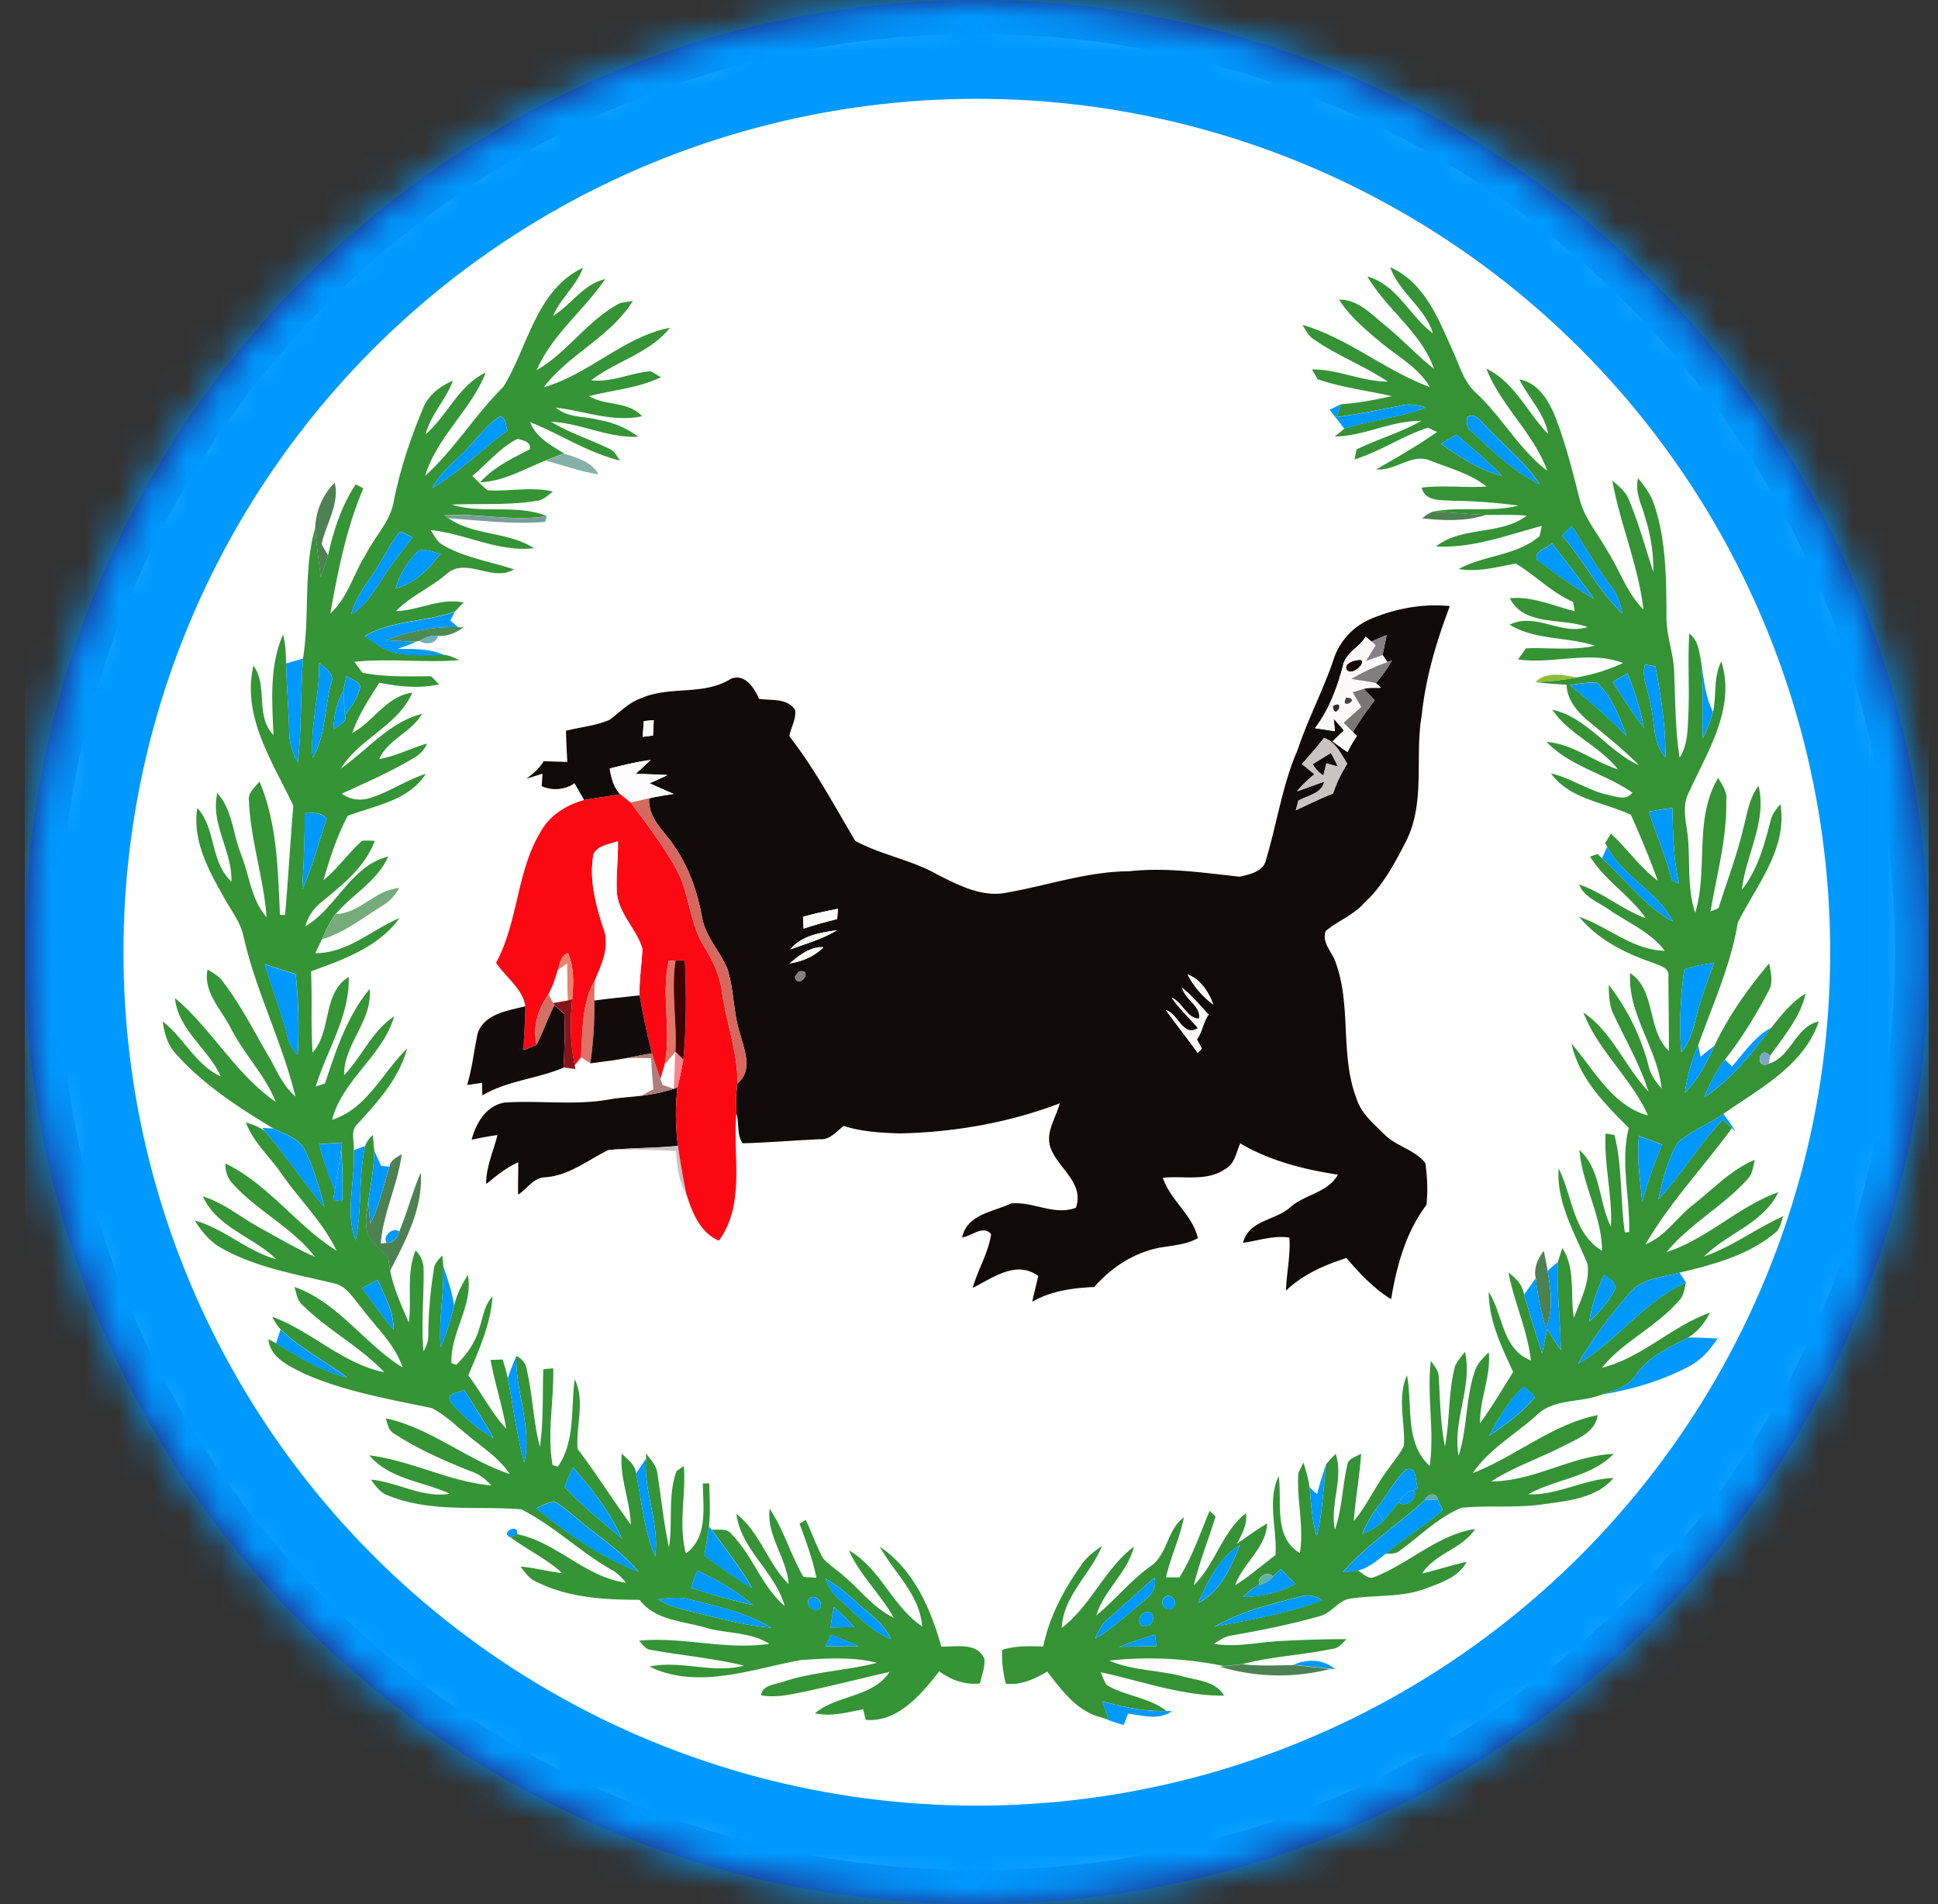 <svg xmlns="http://www.w3.org/2000/svg" width="57" height="56" fill="none" viewBox="0 0 57 56"><rect x="0" y="0" width="57" height="56" fill="#333333" stroke="none"/><g clip-path="url(#a)"><path fill="#fff" stroke="#28166f" d="M28.73.5c15.188 0 27.5 12.312 27.5 27.5s-12.312 27.5-27.5 27.5S1.23 43.188 1.23 28 13.542.5 28.73.5Z"/><mask id="b" width="57" height="56" x="0" y="0" maskUnits="userSpaceOnUse" style="mask-type:alpha"><circle cx="28.73" cy="28" r="28" fill="#d9d9d9"/></mask><g mask="url(#b)"><path fill="#09f" d="M55.001-6.07h27.065v71.18H55zM.06-6.07H55v71.18H.06zm14.744 17.448c-.83.816-1.434 1.837-2.3 2.617.347-1.15 1.353-1.936 1.783-3.037-.805.378-1.126 1.263-1.771 1.818.153-.584.6-1.023.808-1.583-.375.164-.727.42-.881.815-.375.897-.688 1.827-.87 2.783-.116.566-.544.988-.8 1.49-.371.578-.536 1.293-1.06 1.765.229-1.25.47-2.51.975-3.682l-.226-.118c-.416.632-.653 1.35-.814 2.084l-.188-.333c.129-.6.532-1.177.386-1.808a1.98 1.98 0 0 0-.575 1.333c-.356 1.252-.155 2.568-.359 3.842q-.25.071-.5.145a3.6 3.6 0 0 0-.086-.848c-.409.923-.323 1.97-.283 2.956-.552-.567-.15-1.44-.59-2.037-.347 1.498.567 2.83 1.175 4.117-.092 1.07-.15 2.143-.245 3.214l-.149-.003c-.06-1.32-.08-2.686-.602-3.922-.134.171-.346.328-.31.574.047 1.156.436 2.268.518 3.419-.458-.524-.504-1.252-.759-1.876-.233-.589-.247-1.294-.69-1.777-.207.907.443 1.705.415 2.602-.627-.579-.452-1.568-1.004-2.163-.15.95.33 1.83.783 2.626.197.37.477.705.57 1.122.36 1.625 1.141 3.12 1.534 4.735-.33-.281-.516-.674-.712-1.05-.467-.788-.873-1.614-1.434-2.343-.11-.157-.286-.24-.439-.342-.131.678.41 1.18.689 1.736.384.755 1.001 1.37 1.32 2.16-1.183-.81-1.878-2.14-2.967-3.056.088.94.982 1.489 1.345 2.305-.74-.341-1.081-1.131-1.705-1.616.046.355.15.715.409.976.8.892 1.821 1.555 2.839 2.168l-.322-.016.084.104c-.165-.133-.37-.198-.566-.266.22.599.72 1.02 1.068 1.54.526.75 1.204 1.402 1.6 2.236-1.177-.737-2-1.953-3.267-2.564a.85.85 0 0 0 .136.503c.727.862 1.807 1.348 2.5 2.245-.548-.244-1.064-.55-1.59-.838-.574-.308-1.08-.748-1.712-.944.418.92 1.479 1.187 2.16 1.848-.868-.236-1.534-.9-2.396-1.136.2.326.454.63.795.814 1.013.571 2.177.764 3.293 1.031.377.076.567.44.801.706.425.575.99 1.073 1.223 1.768-1.132-.697-1.9-1.917-3.183-2.368.065.19.085.418.258.55.735.727 1.678 1.208 2.387 1.962-1.226-.248-2.14-1.213-3.296-1.634q.098.2.243.37-.066.204-.13.41c-.056-.03-.169-.09-.224-.122.046.55.6.785 1.027 1.003 1.195.536 2.5.759 3.774 1.024.395.2.71.521 1.056.792.429.364.924.67 1.24 1.149-1.27-.422-2.324-1.352-3.644-1.64.045.178.088.38.27.47.71.456 1.488.798 2.273 1.106.223.076.402.23.56.4-1.238-.11-2.361-.733-3.59-.887.597.708 1.575.764 2.368 1.13-.808.135-1.53-.338-2.315-.416.129.2.281.397.517.474 1.24.502 2.604.296 3.9.4.969.49 1.745 1.273 2.691 1.8.156.087.273.224.386.358-1.192-.159-2.04-1.194-3.2-1.427.054-.35-.527-.046-.198.09.493.373 1.068.629 1.521 1.055-.41-.046-.81-.157-1.22-.193.132.181.272.381.494.462.928.46 1.986.515 3.004.518.467.617 1.283.618 1.963.822.613.176 1.298.117 1.853.471-1.278.194-2.548-.216-3.83-.093.106.116.2.27.376.276.903.16 1.82.243 2.71.459-.923.242-1.859-.167-2.781.027 1.426.695 3.015.066 4.47-.194.738-.046 1.5-.1 2.224.083-.894.231-1.83.257-2.716.542-.24.096-.652.092-.697.413.397.076.799-.008 1.19-.087.869-.182 1.73-.404 2.595-.6-.517.762-1.541.667-2.2 1.218.476.106.953-.03 1.42-.118l.075.311c.949.079 1.632-.754 2.163-1.428.35.259.758.405 1.197.356.054-.236.148-.47.133-.716-.215-.508-.836-.355-1.27-.366-.31-1.117-.817-2.272-1.81-2.94.426.773 1.177 1.408 1.246 2.344-.874-.583-1.226-1.703-2.151-2.235.322.735.93 1.287 1.319 1.982-.6-.283-.993-.835-1.495-1.247-.194-.172-.416-.312-.589-.505-.196-.363-.327-.755-.507-1.126l-.183.114c.196.518.386 1.043.498 1.588l-.383-.026c-.378-.646-.574-1.383-.993-2.005-.102.785.503 1.443.558 2.217-.62-.61-.84-1.527-1.537-2.067.133 1.053 1.141 1.703 1.42 2.71-.674-.577-.935-1.47-1.548-2.097-.138-.203-.394-.131-.6-.151l-.077-.102c.042-.417.019-.837.008-1.256h-.19c.006.703.156 1.585-.499 2.061-.227-.85.008-1.714-.06-2.572-.053.038-.161.114-.216.151-.26.718-.101 1.501-.222 2.244-.151-.716-.224-1.444-.338-2.165-.021-.242-.2-.42-.338-.6l.002.153q-.148.217-.292.436c-.02-.262-.26-.411-.42-.587-.072.713.247 1.387.265 2.096-.532-.735-1.015-1.506-1.565-2.229-.057-.682.232-1.398-.085-2.051-.118.86.023 1.816-.495 2.574l-.156-.048c-.166-.946.043-1.897.019-2.847l-.29.027c-.03.76.01 1.526-.102 2.282-.194-.735-.21-1.498-.38-2.236a.53.53 0 0 0-.313-.436c-.09.215-.183.428-.25.651-.041-.185-.097-.367-.15-.547l-.358.011c.12.684.346 1.343.461 2.028-.438-.477-.728-1.062-1.117-1.572.313-.744.659-1.502.714-2.318-.249.25-.276.612-.388.929-.113.418-.374.779-.681 1.08-.034-.014-.104-.04-.14-.053-.039-.896.653-1.697.482-2.593-.173.279-.327.574-.402.896-.064-.4-.192-.787-.322-1.168l-.024-.302c-.122.126-.253.256-.256.445a12 12 0 0 0-.158 1.902c.008.172-.065.328-.14.479-.074-.792.013-1.585.002-2.377a.79.79 0 0 0-.236-.595c-.28.675-.11 1.417-.198 2.124-.217-.5-.451-1.004-.55-1.542.462-.888.972-1.853.9-2.881-.245.568-.398 1.17-.636 1.741-.177-.147-.494.126-.372.324l-.168.02c.07-.905.502-1.73.616-2.626-.15.093-.337.17-.36.37l-.244-.02-.204-.447-.04-.457a.76.76 0 0 0-.227.318l-.337.127c.026-.255-.11-.57.11-.767.597-.652 1.223-1.344 1.462-2.22-.731.704-1.171 1.761-2.208 2.095.308-1.186 1.488-1.877 1.826-3.042-.651.428-.949 1.182-1.473 1.731-.014-.921.845-1.6.75-2.536-.663.8-.989 1.807-1.311 2.777l-.273.092c.326-1.072 1.004-2.07.971-3.226-.783.482-.488 1.587-1.063 2.226-.059-.794-.009-1.593-.046-2.39.95-.343 1.989-.712 2.603-1.567-.824.35-1.532 1.04-2.476 1.033.063-.138.131-.275.195-.412.659-.197 1.204-.63 1.78-.99.213-.12.371-.309.493-.519-.709.05-1.161.752-1.866.765.498-.578 1.225-.968 1.544-1.687-1.116.286-1.509 1.499-2.437 2.054.069-.302.26-.548.5-.735.607-.5 1.255-1.016 1.54-1.777a3 3 0 0 0-.369-.007c-.41.359-.717.82-1.142 1.164.19-.647.398-1.304.717-1.896.805-.301 1.792-.446 2.293-1.232-.594.184-1.107.567-1.71.727a.9.9 0 0 1-.763-.146c.721-.327 1.45-.646 2.13-1.055a.9.9 0 0 0 .382-.417c-.477.135-.92.37-1.41.455.264-.585.944-.781 1.257-1.328-.96.242-1.598 1.06-2.382 1.605.547-.885 1.665-1.248 2.102-2.227-.753.088-1.138.847-1.768 1.185.183-.534.496-1.005.796-1.479.58.112 1.173.179 1.757.046q-.118-.117-.233-.235c-.674-.003-1.357.028-2.022-.106l-.238-.32c1.028-.105 2.062.03 3.09-.048-.14-.06-.277-.142-.432-.154-.436-.198-.922-.188-1.389-.183.182-.068.37-.122.54-.215l.114-.026c.142.14.525.083.532-.146.28.023.537-.087.758-.25l-.16-.002-.229-.2.133-.256.261-.264c-.685-.147-1.318.232-1.993.253.43-.445 1.016-.688 1.484-1.088.573-.523 1.35.247 1.988-.14-.705-.237-1.463-.343-2.111-.728-.162-.098-.238-.28-.341-.428 1.026.102 1.984.655 3.037.532-.766-.498-1.78-.359-2.52-.888.947.072 1.901.188 2.853.111l.046-.168c-.895-.36-1.886-.05-2.795-.337.817-.035 1.644.025 2.456-.104.211-.007.363-.158.52-.28-.638-.15-1.287.003-1.927-.037-.156-.132-.296-.28-.443-.42.439-.368.811-.831 1.33-1.094.159.049.413.083.356.31-.52.27-1.063.525-1.46.97.69-.025 1.3-.39 1.927-.641.52.129 1.022.327 1.557.4-.206-.372-.632-.488-1.009-.604-.388-.248-.828-.466-1.002-.925.89.35 1.7.906 2.638 1.127-.093-.136-.17-.3-.338-.357-.556-.27-1.153-.454-1.682-.78.876.036 1.68.49 2.563.438a2.7 2.7 0 0 0-1.165-.494c-.42-.114-.91-.054-1.259-.361.844.101 1.674.438 2.535.254-.41-.452-1.074-.298-1.561-.591.706-.182 1.45-.234 2.116-.556l-.296-.176c-.592.043-1.15.338-1.751.264.734-.569 1.715-.792 2.31-1.542-1.36.263-2.385 1.375-3.71 1.747.742-.975 1.97-1.479 2.621-2.54-.091.015-.273.048-.363.062-.953.482-1.546 1.447-2.466 1.978.454-1.047 1.384-1.754 2.015-2.679-.647.15-.997.753-1.532 1.083.22-.518.685-.886.88-1.417-1.383.652-1.613 2.321-2.343 3.502m26.084-3.522c.264.748 1.023 1.184 1.258 1.944-.687-.506-1.053-1.429-1.93-1.672.565.966 1.584 1.64 1.96 2.717-.505-.404-.947-.878-1.447-1.288-.4-.324-.788-.755-1.346-.75.318.502.78.887 1.233 1.264.496.416 1.105.732 1.438 1.31-1.307-.483-2.404-1.438-3.745-1.83.097.16.185.343.355.443.681.47 1.465.763 2.15 1.226-.761-.001-1.464-.367-2.227-.357l.167.287c.705.247 1.456.329 2.183.499-.497.104-.995.206-1.503.236l-.327.16c.143.186.29.371.432.56l-.282.23c.872-.013 1.669-.473 2.546-.46-.604.346-1.28.531-1.903.84-.016.074-.047.22-.064.293.755-.23 1.416-.692 2.166-.933.064.032.197.094.263.127-.575.403-1.18.752-1.789 1.097.565.063 1.06-.496 1.607-.249.559.22 1.16.378 1.64.755-.636.042-1.275-.044-1.91.033.1.41.557.36.884.386q.984.01 1.96.143c-.82.208-1.684.016-2.516.177a1 1 0 0 0-.309.197c.62.07 1.268.097 1.87-.1.4.005.803-.018 1.204.022-.772.584-1.902.3-2.67.903 1.07.062 2.092-.33 3.11-.602a5 5 0 0 1-.068.304c-.676.574-1.623.551-2.375.964.568.097 1.123-.061 1.678-.161.572.342 1.057.852 1.686 1.128l.049.272c-.631-.154-1.248-.446-1.911-.38.433.836 1.534.568 2.285.847-.774.255-1.526-.445-2.29-.069.759.459 1.69.352 2.514.617-.671.15-1.355.052-2.033.077-.058.083-.177.247-.235.328 1.028.15 2.096-.275 3.092.104-.428.207-.89.334-1.353.422-.408-.066-.899-.19-1.228.141.305.038.612.057.92.079.01.438.304.775.618 1.048.512.428 1.043.838 1.51 1.318-.933-.425-1.521-1.407-2.55-1.636.497.736 1.386 1.061 1.93 1.754-.716-.226-1.329-.747-2.096-.805.682.721 1.721.93 2.522 1.491-.19.259-.505.102-.758.058-.57-.139-1.063-.49-1.636-.623.557.768 1.56.843 2.352 1.22.28.637.556 1.28.79 1.938-.523-.396-.9-.942-1.377-1.386l-.173.278.06.112-.15.336-.13-.128-.221.078c.434.703 1.17 1.133 1.636 1.811-.693-.253-1.26-.757-1.96-.991.157.385.575.52.892.745.552.385 1.211.65 1.627 1.203-.949-.021-1.66-.705-2.516-.998.557.686 1.382 1.082 2.202 1.365.169.073.452.134.422.379.001.733.017 1.468.015 2.202-.654-.61-.372-1.788-1.141-2.29-.073 1.211.801 2.21.926 3.392-.18-.194-.33-.419-.388-.682a6.6 6.6 0 0 0-1.166-2.364c.003.313.012.636.165.92.348.733.757 1.44 1.004 2.218-.694-.732-1.065-1.75-1.916-2.33.428 1.128 1.414 1.935 1.903 3.036-1.054-.293-1.584-1.346-2.25-2.116.216 1.017.975 1.77 1.683 2.477-.255 1.012.039 2.04.01 3.065l-.127.01c-.138-.953-.069-1.93-.304-2.867l-.261-.043c-.052.919.204 1.821.157 2.742-.364-.73-.29-1.686-.926-2.256.078 1.019.66 1.932.663 2.965-.863-.527-.862-1.608-1.275-2.423-.07 1.013.478 1.907.849 2.808.078.554-.218 1.08-.4 1.59-.116-.678.056-1.468-.343-2.056l-.133.415q-.15.127-.297.254a17 17 0 0 0-.113-.59c-.18.23-.304.512-.235.811l-.344.48c-.043-.28-.234-.488-.459-.644.168.874.558 1.69.658 2.58-.855-.335-.81-1.351-1.24-2.017-.002.84.378 1.612.719 2.358-.32.504-.621 1.023-.974 1.506-.015-.71.326-1.378.257-2.088-.168.165-.35.335-.416.57-.269.802-.21 1.67-.473 2.474-.183-1.039.418-2.023.19-3.06-.104.133-.217.263-.292.418-.204.774-.151 1.584-.297 2.368-.137-.67-.143-1.352-.182-2.03.004-.194-.132-.337-.233-.486-.127 1.027.115 2.061-.035 3.088-.74-.671-.5-1.78-.668-2.666-.295.662-.05 1.38-.09 2.07-.117.258-.312.468-.472.7-.365.485-.608 1.052-1.001 1.516.044-.664.174-1.32.214-1.983-.144.1-.386.137-.41.347-.14.628-.152 1.281-.36 1.896-.155-.744.258-1.486.025-2.233a4 4 0 0 0-.283.299q-.15.441-.268.89-.11-.1-.219-.203a5 5 0 0 0-.18-.733l-.151.303c-.057.788.174 1.573.044 2.36-.788-.47-.515-1.506-.622-2.264-.35.727-.042 1.554-.095 2.324-.394.297-.767.622-1.184.886.232-.655.908-1.095.94-1.819-.308.184-.599.395-.891.602.146-.28.317-.57.266-.9-.707.554-.898 1.499-1.533 2.117.167-.687.432-1.344.64-2.019l-.173-.17c-.281.659-.505 1.347-.889 1.956l-.395.003c.131-.6.411-1.16.525-1.765-.51.366-.475 1.128-1.015 1.462-.572.418-1.019.973-1.562 1.423.228-.755.925-1.262 1.109-2.028-.865.655-1.264 1.738-2.124 2.393.048-.954.847-1.574 1.183-2.408-.214.148-.428.303-.58.518-.527.733-.967 1.549-1.148 2.439-.405-.015-.816-.026-1.207.096-.014.337.022.673.11.999.443.046.843-.138 1.213-.359.427.545.87 1.167 1.582 1.345.22.084.443.156.669.224l.128-.333c.43.047.906.204 1.29-.076l-.16-.004c-.52-.4-1.21-.433-1.767-.766a3 3 0 0 1-.165-.37c1.202.256 2.382.697 3.627.688-.25-.434-.801-.448-1.232-.571-.709-.187-1.468-.165-2.147-.459a10.8 10.8 0 0 1 3.374.16l-.12.013a6.04 6.04 0 0 0 3.245.068l.14.013c-.337-.305-.831-.303-1.228-.125-.494.002-.99.032-1.483-.028.857-.23 1.75-.26 2.616-.445.193-.008.312-.16.434-.29-.64.005-1.28.018-1.919.056-.66.029-1.318.198-1.98.081.162-.1.323-.216.517-.242.873-.153 1.745-.326 2.597-.57.35-.087.542-.466.902-.515.732-.112 1.496-.03 2.204-.292.452-.174.973-.332 1.214-.79-.443.093-.87.243-1.31.343.382-.597 1.177-.717 1.559-1.31-1.095.17-1.918.997-2.923 1.397-.205.121-.364-.084-.528-.175l-.093.012c.357-.04.634-.288.905-.502.149-.008.315.01.436-.103.595-.426 1.119-.978 1.81-1.251.797-.082 1.603.014 2.4-.105.725-.101 1.557-.171 2.065-.771-.864.027-1.639.513-2.51.48.81-.457 1.833-.493 2.513-1.19-1.237.051-2.346.81-3.599.809.667-.428 1.425-.682 2.127-1.042.401-.211.929-.391 1.002-.908-1.348.273-2.414 1.22-3.677 1.706.482-.7 1.245-1.135 1.872-1.693.518-.517 1.296-.362 1.93-.617.89-.146 1.772-.406 2.57-.833.355-.18.612-.492.833-.815-.29-.018-.578-.032-.866-.028.285-.172.491-.443.644-.734-1.13.4-2.012 1.334-3.184 1.624.636-.785 1.606-1.204 2.264-1.972.153-.136.16-.35.21-.534l-.189-.293c1.002-.238 2.04-.512 2.838-1.196.135-.117.148-.315.22-.47-.798.362-1.506.9-2.336 1.191.682-.687 1.744-.971 2.185-1.891-1.179.422-2.096 1.377-3.292 1.763.698-.845 1.707-1.37 2.429-2.194.11-.151.121-.346.172-.52-.701.286-1.218.853-1.803 1.31-.487.374-.828.94-1.415 1.175.715-1.23 1.703-2.273 2.544-3.417l.102.094a9 9 0 0 0-.354-.516c1.057-.741 2.367-1.411 2.805-2.716-.69.15-.81 1.049-1.475 1.244l.045-.23c.395-.58.888-1.129 1.043-1.832-.417.243-.713.634-1.012 1.004-.487.262-.797.734-1.153 1.14l-.207-.204c.492-.63.915-1.311 1.282-2.019.151-.25.064-.545.018-.812-.622.743-1.193 1.54-1.607 2.42q-.208.162-.412.329l-.067-.346c.425-1.186.958-2.346 1.163-3.598.546-1.099 1.472-2.173 1.255-3.486-.124.145-.252.297-.29.49-.186.708-.379 1.443-.844 2.026.115-1.026.743-2.003.49-3.056-.27.35-.33.796-.437 1.211-.192.812-.49 1.593-.74 2.389l-.236.093c.183-1.076.483-2.138.463-3.237.044-.26-.114-.48-.238-.69-.722 1.209-.285 2.678-.676 3.968-.27-.808-.115-1.666-.249-2.493-.056-.361-.112-.754.083-1.087.541-1.188 1.365-2.453.935-3.813-.238.461-.137.996-.242 1.489-.234-.447-.267-.956-.347-1.444-.056-.307-.08-.662-.353-.862-.05.785.007 1.572-.026 2.358-.023.439-.012.907-.258 1.291-.13-.83-.125-1.67-.16-2.506-.013-.546-.227-1.067-.227-1.616-.005-1.098-.003-2.224-.348-3.28-.09-.311-.288-.572-.487-.82-.105.421.12.81.223 1.206a5.2 5.2 0 0 1 .228 1.56c-.236-.714-.432-1.444-.724-2.138-.094-.235-.298-.396-.485-.556.23 1.279.765 2.492.915 3.789-.476-.47-.685-1.123-1.034-1.68-.29-.526-.705-.997-.85-1.592-.213-.84-.422-1.686-.75-2.492-.19-.443-.504-.91-1.014-1.002.268.545.737.993.848 1.61-.618-.633-.984-1.52-1.82-1.927.428 1.096 1.387 1.893 1.792 3.006-.82-.626-1.321-1.56-2.065-2.263-.359-.305-.494-.763-.674-1.18-.435-.954-.846-2.093-1.881-2.544m-.589 10.352c-.488.202-.865.62-1.051 1.109-.302.93-.772 1.795-1.079 2.725-.452 1.031-.607 2.154-.93 3.226-.069.363-.476.442-.779.513-1.077-.118-2.165-.28-3.25-.16-1.216.006-2.374.412-3.56.62-.74.172-1.451-.206-2.093-.53-.756-.43-1.639-.569-2.403-.983-.622-1.043-1.189-2.12-1.94-3.079.048-.257.209-.506.172-.77-.231-.36-.698-.271-1.063-.33-.136-.322-.427-.76-.832-.586-.796.505-1.806.194-2.649.575-.354.126-.613.408-.908.627-.409.179-.86.214-1.288.325q.012.456.04.916l-.697-.02c-.127.21-.31.37-.507.514l.475-.148-.026.366c.33.14.668.115.967-.084q.14.247.284.492c-.506.141-.995.436-1.261.903-.735 1.184-.669 2.665-1.33 3.882.278.424.782.761.86 1.277-.51.128-1.206.219-1.402.797-.108.504-.16 1.021-.308 1.518q.216-.03.437-.062l.009.37c.734-.44 1.609-.485 2.389-.817l.346.049-.019-.117.184-.23c.069.042.207.129.277.174.355-.052.712-.086 1.064-.156q.361-.004.724.005.021.458.065.914-.176.094-.353.193c-.3.04-.604.053-.901.102-1.033.196-2.087.028-3.126.1-.544.097-.837.6-.965 1.093a9 9 0 0 1 .759-.138c-.12.478-.336.937-.333 1.44.3-.235.59-.487.945-.639.004.317-.014.634-.005.952.266-.168.451-.5.792-.512.703-.044 1.26-.507 1.865-.802.663-.02 1.326-.022 1.988.028.03.43.072.873.3 1.252.168.537.402 1.146.961 1.384.792-1.092.398-2.5.514-3.745.09.284.006.642.187.882.76-.023 1.516-.085 2.274-.122.294.025.484-.233.696-.39.527.17 1.083.2 1.632.221 1.608-.032 3.22-.313 4.723-.885-.107.413-.406.815-.288 1.257.197.638 1.026 1.062.762 1.815-.647.24-1.267-.196-1.91-.126-.529.252-1.29.314-1.437.997.279-.034.624-.379.854-.093-.084.553-.39 1.04-.541 1.575.594-.287 1.27-.825 1.925-.348-.055.253-.119.504-.175.757.554-.317 1.19-.405 1.818-.432.42-.468.944-.86 1.547-1.055.491-.182 1.042-.12 1.508-.382-.161-.696-.811-1.11-1.032-1.776.61-.066 1.294.12 1.837-.258.284-.146.318-.491.44-.754.877.519 1.874.766 2.871.922-.29.525-.948.575-1.379.939-.44.414-1.245.386-1.41 1.065.453-.064.899-.226 1.363-.154.038.522-.084 1.038-.099 1.559.498-.475 1.129-.753 1.777-.96.388.454.801.897 1.315 1.211.161-.978.432-1.969 1.038-2.771a4.9 4.9 0 0 0-.032-1.23c-.305-.394-.845-.489-1.192-.834-.32-.32-.699-.624-.835-1.073-.486-1.277-.141-2.705-.607-3.983-.094-.313-.426-.59-.296-.937.36-.3.82-.468 1.134-.826.556-.511.91-1.195 1.252-1.86.55-1.145.228-2.45.438-3.662.115-1.105.433-2.172.827-3.206-.799-.081-1.61.07-2.344.384"/><circle cx="28.73" cy="28.005" r="25.099" fill="#fff"/><path fill="#359435" d="M14.804 11.377c.73-1.181.96-2.85 2.343-3.502-.195.53-.66.899-.88 1.417.535-.33.885-.934 1.532-1.083-.63.925-1.56 1.632-2.015 2.678.92-.53 1.513-1.495 2.466-1.977l.364-.062c-.652 1.06-1.88 1.564-2.621 2.54 1.324-.372 2.349-1.484 3.71-1.747-.595.75-1.576.973-2.311 1.541.6.075 1.16-.22 1.75-.264l.297.176c-.666.322-1.41.375-2.116.556.487.294 1.151.14 1.561.592-.86.184-1.691-.153-2.534-.255.348.308.837.248 1.258.362.422.069.823.24 1.165.494-.883.051-1.687-.402-2.563-.439.53.326 1.126.51 1.682.781.168.057.245.22.339.357-.938-.222-1.749-.776-2.639-1.127.175.459.614.677 1.003.924q-.28.091-.548.205c-.627.25-1.239.615-1.927.641.396-.445.94-.7 1.46-.97.057-.227-.198-.261-.357-.31-.519.263-.89.725-1.33 1.093.147.141.288.289.443.421.64.04 1.29-.113 1.927.037-.157.122-.308.273-.52.28-.811.128-1.638.069-2.456.104.91.287 1.9-.023 2.795.337-1.003.17-2.007-.095-3.012-.019l.113.076c.74.529 1.754.39 2.52.888-1.053.123-2.011-.43-3.037-.532.103.149.179.33.341.427.649.386 1.406.492 2.111.729-.638.387-1.415-.383-1.988.14-.468.4-1.054.643-1.484 1.088.675-.021 1.308-.4 1.993-.253l-.26.264c-.867.315-1.848.24-2.655.727.31.193.607.444.977.506.457.077.92.042 1.378.044.156.013.292.094.433.155-1.028.077-2.062-.057-3.09.047l.237.32c.665.135 1.348.104 2.022.106l.233.236c-.583.133-1.176.066-1.757-.046-.3.474-.613.944-.795 1.479.629-.338 1.015-1.098 1.767-1.186-.437.98-1.555 1.343-2.101 2.228.783-.545 1.42-1.363 2.381-1.605-.312.547-.993.743-1.257 1.328.49-.084.934-.32 1.41-.455a.9.9 0 0 1-.381.417c-.681.408-1.41.728-2.13 1.055a.9.9 0 0 0 .763.146c.602-.16 1.115-.544 1.709-.728-.5.787-1.487.931-2.293 1.233-.319.591-.527 1.25-.717 1.896.425-.344.732-.805 1.142-1.164a3 3 0 0 1 .369.007c-.285.76-.933 1.277-1.54 1.777-.24.187-.43.433-.5.735.928-.555 1.32-1.768 2.437-2.055-.32.72-1.046 1.11-1.544 1.688-.176.224-.29.487-.407.744q-.098.204-.195.412c.945.006 1.652-.684 2.476-1.033-.614.855-1.652 1.223-2.603 1.567.038.797-.012 1.596.046 2.39.575-.639.28-1.744 1.063-2.226.033 1.155-.645 2.154-.971 3.226l.273-.092c.322-.97.649-1.977 1.312-2.777.094.936-.765 1.614-.75 2.536.524-.55.821-1.303 1.472-1.73-.338 1.164-1.518 1.854-1.825 3.041 1.036-.334 1.476-1.39 2.207-2.094-.238.875-.865 1.567-1.462 2.219-.219.197-.084.511-.11.767.056.885-.26 1.801.053 2.66.2-.917.08-1.87.285-2.787a.76.76 0 0 1 .226-.318l.04.457c-.01.493-.096.977-.172 1.463-.044.356-.151.75.038 1.084.141.222.348.39.539.57q.03.2.063.402c.1.538.333 1.042.55 1.542.09-.707-.081-1.449.199-2.124a.79.79 0 0 1 .235.595c.011.792-.075 1.585-.002 2.377.075-.15.148-.308.14-.48.003-.637.057-1.273.159-1.9.002-.19.134-.32.255-.446l.025.302c.032.8-.141 1.596-.075 2.398.173-.396.298-.81.397-1.23.074-.322.228-.617.402-.896.17.896-.521 1.697-.482 2.593l.14.052c.307-.3.568-.661.68-1.08.112-.316.14-.679.388-.928-.055.816-.4 1.574-.714 2.318.39.51.68 1.095 1.118 1.571-.115-.684-.341-1.343-.462-2.027l.357-.01c.055.18.11.36.15.546.16.83.26 1.671.484 2.487.24-1.05-.264-2.081-.233-3.138a.53.53 0 0 1 .314.436c.17.737.185 1.5.379 2.235.112-.755.073-1.52.101-2.281l.291-.027c.025.95-.185 1.901-.019 2.847l.156.047c.518-.757.378-1.713.495-2.574.317.654.029 1.37.085 2.052.55.723 1.033 1.494 1.565 2.229-.018-.71-.337-1.383-.265-2.096.16.176.4.324.42.587.166.817.232 1.663.56 2.44.14-.972-.343-1.899-.267-2.876l-.003-.154c.138.181.317.358.338.6.114.722.187 1.45.339 2.166.12-.743-.04-1.526.222-2.244l.216-.151c.068.858-.168 1.721.06 2.572.655-.476.505-1.358.498-2.06h.19c.011.417.034.838-.008 1.255-.036.29-.088.577-.136.863.456.339.912.678 1.404.96-.342-.61-.786-1.153-1.19-1.721.205.02.461-.052.599.151.613.627.874 1.52 1.548 2.098-.279-1.008-1.287-1.658-1.42-2.71.697.539.917 1.456 1.538 2.066-.056-.775-.66-1.432-.559-2.217.42.622.616 1.358.993 2.005l.383.026c-.112-.545-.302-1.07-.498-1.589l.183-.113c.18.37.311.763.507 1.126.174.193.396.333.589.504.502.413.896.965 1.495 1.248-.39-.696-.997-1.248-1.32-1.982.927.531 1.278 1.652 2.153 2.235-.07-.936-.82-1.571-1.247-2.345.994.668 1.5 1.824 1.81 2.94.434.011 1.055-.142 1.27.367.015.245-.078.48-.132.716-.44.049-.848-.097-1.198-.356-.53.674-1.214 1.506-2.163 1.428l-.074-.311c-.468.088-.945.224-1.42.117.658-.55 1.683-.456 2.2-1.218-.866.197-1.727.419-2.596.601-.391.079-.793.163-1.19.087.045-.32.458-.317.697-.413.886-.285 1.822-.311 2.716-.542-.724-.183-1.485-.129-2.223-.083-1.456.26-3.045.889-4.471.194.923-.194 1.858.215 2.782-.028-.892-.215-1.808-.297-2.71-.458-.178-.006-.271-.16-.376-.276 1.281-.123 2.552.286 3.83.093-.556-.355-1.24-.295-1.853-.47-.681-.205-1.497-.207-1.964-.824-1.018-.002-2.076-.057-3.004-.517-.222-.08-.361-.281-.494-.462.41.036.81.147 1.22.193-.453-.426-1.028-.682-1.52-1.056.05-.021.148-.066.197-.089 1.16.233 2.008 1.268 3.2 1.427-.113-.134-.23-.271-.385-.358-.946-.528-1.723-1.31-2.692-1.8-1.296-.104-2.659.102-3.9-.4-.235-.077-.388-.275-.517-.474.785.077 1.508.551 2.316.416-.793-.366-1.772-.422-2.369-1.13 1.23.154 2.352.776 3.59.887-.158-.17-.336-.324-.56-.4-.785-.309-1.563-.65-2.272-1.107-.182-.09-.226-.291-.27-.468 1.319.287 2.373 1.216 3.644 1.639-.317-.48-.812-.785-1.241-1.15-.347-.27-.66-.592-1.056-.791-1.274-.265-2.579-.489-3.774-1.024-.427-.218-.98-.454-1.027-1.003l.223.122c.668.395 1.33.832 2.095 1.01-.644-.488-1.376-.859-1.963-1.42a1.7 1.7 0 0 1-.244-.37c1.156.421 2.07 1.386 3.297 1.633-.71-.753-1.653-1.234-2.388-1.96-.173-.133-.193-.36-.258-.551 1.284.45 2.052 1.671 3.183 2.368-.233-.696-.797-1.194-1.222-1.769-.234-.265-.425-.629-.801-.705-1.117-.268-2.28-.46-3.294-1.03-.341-.185-.595-.49-.794-.816.862.237 1.527.9 2.395 1.137-.68-.662-1.742-.928-2.16-1.848.632.196 1.138.636 1.713.944.525.288 1.04.594 1.589.838-.693-.897-1.773-1.383-2.5-2.245a.85.85 0 0 1-.136-.504c1.266.612 2.09 1.827 3.268 2.565-.397-.834-1.075-1.486-1.601-2.236-.348-.52-.848-.941-1.068-1.54.197.068.4.133.566.266.618.713 1.126 1.511 1.744 2.223-.147-.56-.306-1.125-.56-1.647-.17-.377-.605-.491-.946-.664-1.017-.613-2.038-1.277-2.839-2.168-.258-.261-.363-.621-.409-.976.624.485.965 1.275 1.705 1.616-.362-.816-1.257-1.366-1.345-2.305 1.09.916 1.784 2.247 2.967 3.056-.318-.79-.935-1.405-1.32-2.16-.279-.556-.82-1.058-.689-1.736.153.101.33.185.439.342.561.728.967 1.555 1.434 2.343.197.376.382.768.712 1.05-.392-1.615-1.173-3.11-1.533-4.735-.093-.417-.374-.753-.571-1.122-.452-.797-.933-1.675-.782-2.627.552.596.376 1.585 1.004 2.164.027-.897-.623-1.695-.416-2.602.443.483.458 1.188.69 1.777.255.624.3 1.352.76 1.875-.083-1.15-.471-2.262-.519-3.418-.036-.246.176-.403.31-.574.523 1.236.542 2.603.602 3.922l.15.003c.094-1.07.152-2.144.244-3.214-.607-1.287-1.522-2.619-1.174-4.117.44.597.038 1.47.59 2.037-.041-.987-.126-2.033.282-2.956.07.278.086.563.087.847.015.673.079 1.343.093 2.015-.004.323.111.627.252.91.118-1.018.079-2.048.154-3.07.205-1.273.003-2.59.359-3.841.037.487.102.97.165 1.454q.111-.322.213-.646c.16-.734.397-1.452.813-2.084l.226.117c-.505 1.172-.746 2.434-.974 3.683.523-.473.688-1.187 1.06-1.765.255-.502.684-.924.799-1.49.183-.957.495-1.886.87-2.784.154-.393.506-.65.881-.814-.207.56-.655.999-.808 1.583.646-.555.966-1.44 1.771-1.819-.43 1.102-1.435 1.888-1.782 3.038.865-.78 1.47-1.8 2.3-2.617m-.101.87c-.482.317-.789.819-1.214 1.2-.296.267-.583.553-.78.906.809-.464 1.46-1.143 2.215-1.685-.055-.15-.025-.377-.221-.42m-2.946 3.389c-.309.387-.509.844-.79 1.25-.252.367-.524.732-.636 1.172.415-.229.652-.65.908-1.03.269-.429.595-.816.889-1.228-.122-.059-.237-.137-.371-.164m.557.555a2.5 2.5 0 0 0-.678 1.117c.554-.158.988-.565 1.316-1.023-.209-.036-.425-.163-.638-.094m-2.93 3.3c.025.94-.27 1.857-.19 2.796.39-.645.346-1.453.537-2.17.135-.3-.153-.46-.346-.626m.806.389a6 6 0 0 0-.09.435c-.204.348-.282.747-.296 1.146.127-.127.41-.194.341-.423.181-.264.398-.528.448-.854-.053-.173-.277-.2-.403-.304m-1.228 4.032c.003.749-.035 1.496-.073 2.241.302-.667.486-1.38.715-2.076-.152-.21-.418-.162-.642-.165m-1.177 4.439c.209.708.482 1.394.662 2.11.047.215.147.41.307.564.049-.794.023-1.593-.06-2.384a15 15 0 0 1-.909-.29m1.601 5.295c.114.462.276.91.46 1.35l-.05.292.268.032q.028-.755-.031-1.508l.027-.21q-.338.021-.674.044m1.263 4.233c.295.42.598.835.927 1.23.01-.528-.267-1-.469-1.47a18 18 0 0 0-.458.24m2.611 3.353c.341.432.784.781 1.254 1.068-.26-.492-.578-.949-.861-1.428-.156.095-.574.098-.393.36m3.59 1.923c-.085.19-.175.38-.243.578.505.564 1.116 1.025 1.687 1.521-.349-.78-.883-1.46-1.444-2.099m-1.083 1.2c.921.74 1.908 1.451 3.02 1.874-.534-.64-1.249-1.08-1.876-1.619-.2-.165-.395-.341-.626-.46-.183.043-.35.129-.518.206m4.735 1.832q-.09.253-.175.51c.595.193 1.196.376 1.81.503-.485-.428-1.056-.737-1.636-1.013m3.774.238c.093.25.233.484.448.65.473.4.889.9 1.483 1.128-.21-.459-.638-.744-1.002-1.07-.292-.259-.583-.523-.93-.708m-4.92.61c.392.256.86.32 1.302.439.668.163 1.336.343 2.025.393-.727-.44-1.564-.625-2.379-.826-.31-.087-.633-.044-.947-.006m4.454-.03c-.154.163.109.46.286.311.157-.163-.11-.462-.286-.31m.617.855q.348-.005.697-.009a6 6 0 0 0-.6-.589q-.058.296-.097.599m.015.217-.165.338q.492.01.982-.001-.404-.178-.817-.337"/><path fill="#359336" d="M40.888 7.86c1.035.45 1.446 1.59 1.88 2.543.18.417.316.876.675 1.18.744.704 1.245 1.638 2.065 2.263-.405-1.112-1.364-1.91-1.792-3.005.836.407 1.202 1.293 1.82 1.927-.11-.618-.58-1.065-.848-1.61.51.091.824.558 1.014 1.002.328.805.536 1.65.75 2.491.145.596.56 1.067.85 1.593.35.556.558 1.21 1.034 1.68-.15-1.297-.685-2.51-.915-3.79.187.16.391.321.485.556.292.695.488 1.424.724 2.139a5.2 5.2 0 0 0-.228-1.56c-.103-.397-.329-.786-.223-1.206.199.247.396.508.487.82.345 1.055.343 2.181.348 3.28 0 .548.214 1.069.227 1.616.035.836.03 1.676.16 2.506.246-.384.235-.853.258-1.291.033-.786-.024-1.574.026-2.359.273.2.296.555.353.862.072.738.013 1.48.046 2.218a5 5 0 0 0 .3-.774c.106-.492.005-1.027.243-1.488.43 1.36-.394 2.625-.935 3.813-.195.333-.14.725-.083 1.087.134.826-.021 1.684.25 2.492.39-1.29-.047-2.759.675-3.967.124.21.282.429.238.69.02 1.099-.28 2.16-.463 3.237l.235-.094c.25-.795.549-1.576.74-2.388.108-.416.167-.86.438-1.211.253 1.053-.375 2.03-.49 3.055.465-.583.657-1.318.844-2.025.038-.194.165-.345.29-.49.216 1.312-.71 2.387-1.255 3.486-.205 1.251-.738 2.411-1.163 3.598-.19.448-.33.916-.391 1.4.387-.393.65-.883.87-1.384.414-.88.985-1.676 1.607-2.42.046.267.133.562-.019.813-.366.707-.789 1.39-1.281 2.018-.256.339-.46.714-.608 1.113.792-.536 1.405-1.288 1.968-2.049.299-.37.595-.76 1.012-1.004-.156.704-.648 1.253-1.043 1.832-.326-.37-.464.43-.045.23.664-.195.785-1.093 1.475-1.243-.438 1.304-1.748 1.974-2.805 2.716-.433.308-.952.49-1.344.852-.303.504-.442 1.09-.568 1.662.686-.735 1.199-1.61 1.892-2.34l.272.248c-.84 1.143-1.829 2.187-2.544 3.417.587-.236.928-.801 1.415-1.175.585-.457 1.102-1.024 1.803-1.311-.05.174-.061.37-.172.52-.722.825-1.731 1.35-2.43 2.194 1.197-.385 2.114-1.34 3.293-1.763-.441.92-1.504 1.205-2.185 1.892.83-.29 1.538-.83 2.335-1.19-.072.153-.084.351-.219.469-.798.683-1.836.958-2.838 1.196-.503.137-1.099.16-1.46.589-.564.652-1.1 1.34-1.526 2.092 1.151-.671 1.939-1.842 3.176-2.389-.052.184-.059.398-.211.535-.658.767-1.628 1.187-2.264 1.971 1.172-.29 2.054-1.223 3.184-1.623-.153.29-.359.561-.644.733-.555.292-1.167.552-1.53 1.09-.225.349-.633.473-1.008.587-.633.254-1.411.1-1.93.617-.626.557-1.39.993-1.87 1.693 1.262-.487 2.328-1.433 3.676-1.707-.073.517-.601.697-1.002.908-.702.36-1.46.615-2.127 1.042 1.253.002 2.361-.758 3.598-.808-.679.696-1.702.733-2.513 1.189.872.033 1.647-.452 2.51-.48-.507.6-1.339.67-2.064.772-.797.119-1.603.023-2.401.104-.69.273-1.214.825-1.81 1.252-.12.112-.286.095-.435.103.541-.455 1.146-.826 1.686-1.283l-.146-.318c-.035-.228-.31-.161-.373.008a8 8 0 0 1-.315.285c-.227.189-.46.371-.688.558-.498.4-1 .804-1.417 1.292l.348-.04.093-.013c.164.091.323.297.528.175 1.005-.4 1.828-1.226 2.923-1.396-.382.592-1.178.713-1.56 1.31.44-.1.868-.25 1.31-.344-.24.459-.761.617-1.213.79-.708.263-1.472.18-2.205.292-.36.05-.552.428-.9.515-.853.245-1.725.418-2.598.57-.194.026-.355.143-.517.243.662.116 1.32-.053 1.98-.081a36 36 0 0 1 1.92-.056c-.123.129-.242.282-.435.29-.866.185-1.76.215-2.616.445q-.278.03-.554.058a10.8 10.8 0 0 0-3.374-.16c.679.294 1.438.273 2.147.46.43.122.981.136 1.231.57-1.245.01-2.425-.431-3.626-.687q.069.189.165.37c.556.332 1.246.365 1.767.765-.642.025-1.272-.117-1.889-.281l.194.541-.232-.07c-.712-.179-1.155-.8-1.582-1.345-.37.22-.77.404-1.214.358a3.3 3.3 0 0 1-.11-.998c.392-.122.803-.111 1.208-.097.181-.89.621-1.706 1.149-2.438.151-.215.365-.37.579-.518-.336.833-1.135 1.453-1.183 2.407.86-.655 1.259-1.737 2.124-2.392-.184.765-.881 1.273-1.109 2.028.543-.45.99-1.005 1.562-1.424.54-.334.505-1.096 1.015-1.461-.114.605-.394 1.164-.525 1.764.099 0 .296 0 .395-.002.384-.61.608-1.298.889-1.957l.173.17c-.208.676-.474 1.332-.64 2.02.635-.619.825-1.563 1.533-2.118.05.33-.12.62-.266.901.292-.207.583-.418.892-.602-.033.724-.71 1.164-.941 1.819.417-.264.79-.59 1.184-.887.053-.77-.254-1.597.095-2.323.107.758-.167 1.793.622 2.264.13-.788-.101-1.573-.044-2.36l.151-.303c.073.24.146.483.18.733.045.482.068.97.211 1.436.174-.696.19-1.416.276-2.123q.135-.157.283-.3c.233.747-.18 1.489-.025 2.233.208-.614.22-1.268.36-1.896.024-.21.266-.247.41-.346-.04.663-.17 1.318-.214 1.982.393-.464.636-1.03 1.001-1.515.16-.233.355-.443.472-.701.04-.689-.205-1.407.09-2.07.169.886-.072 1.995.668 2.667.15-1.027-.092-2.061.035-3.088.1.148.237.292.233.485.04.678.045 1.36.181 2.03.147-.783.094-1.594.298-2.368.075-.154.188-.284.292-.417.228 1.037-.373 2.02-.19 3.06.262-.804.204-1.673.473-2.474.067-.235.248-.406.416-.57.069.71-.272 1.378-.257 2.087.353-.483.653-1.001.974-1.506-.341-.746-.721-1.518-.719-2.357.43.666.385 1.682 1.24 2.016-.1-.89-.49-1.705-.658-2.58.225.156.416.365.459.645.165.58.348 1.155.528 1.732q.071-.356.149-.71c.134.203.265.407.402.608-.011-.863-.12-1.722-.09-2.586.034-.102.1-.31.133-.415.399.589.227 1.379.342 2.056.183-.51.48-1.036.4-1.59-.37-.9-.918-1.795-.848-2.807.413.815.412 1.896 1.275 2.422-.003-1.032-.585-1.946-.663-2.965.636.57.562 1.527.925 2.256.048-.92-.208-1.823-.156-2.741l.26.043c.236.936.167 1.913.305 2.866.033-.001.096-.007.127-.01.029-1.024-.265-2.052-.01-3.065-.708-.707-1.467-1.46-1.684-2.476.667.77 1.196 1.823 2.25 2.115-.488-1.1-1.474-1.908-1.902-3.035.851.58 1.222 1.598 1.916 2.33-.247-.778-.656-1.486-1.004-2.22-.153-.282-.162-.605-.165-.918a6.6 6.6 0 0 1 1.166 2.364c.059.263.208.487.388.682-.125-1.183-1-2.181-.926-3.393.769.503.487 1.681 1.14 2.29.003-.733-.013-1.468-.014-2.202.03-.245-.253-.305-.422-.379-.82-.282-1.645-.679-2.202-1.365.855.294 1.567.977 2.515.999-.415-.554-1.074-.819-1.626-1.203-.317-.225-.735-.36-.892-.746.7.234 1.267.739 1.96.992-.466-.678-1.202-1.108-1.637-1.812l.221-.077.13.127c.694.624 1.257 1.409 2.09 1.865-.454-.896-1.468-1.313-1.938-2.2l-.061-.113.173-.277c.478.444.854.989 1.376 1.386-.233-.658-.51-1.301-.789-1.938-.791-.378-1.796-.452-2.352-1.221.573.134 1.065.485 1.636.624.253.043.567.2.758-.058-.801-.56-1.84-.77-2.522-1.492.767.059 1.38.58 2.096.806-.544-.693-1.433-1.018-1.93-1.754 1.029.229 1.617 1.21 2.55 1.636-.467-.48-.998-.89-1.51-1.318-.315-.274-.608-.61-.619-1.049-.307-.022-.614-.04-.919-.079.41-.023.823-.056 1.228-.14a5.4 5.4 0 0 0 1.353-.422c-.996-.38-2.064.046-3.092-.105.058-.08.177-.244.235-.327.678-.026 1.361.073 2.033-.077-.824-.265-1.756-.159-2.515-.617.765-.377 1.517.323 2.291.069-.75-.28-1.852-.011-2.285-.847.663-.067 1.28.226 1.91.38l-.048-.272c-.63-.276-1.114-.786-1.686-1.129-.555.1-1.11.259-1.678.161.752-.412 1.7-.39 2.375-.963q.038-.15.067-.305c-1.017.272-2.04.665-3.11.603.77-.603 1.9-.32 2.67-.903-.4-.04-.803-.018-1.204-.023-.52-.022-1.04-.075-1.56-.096.832-.161 1.695.03 2.517-.178q-.977-.133-1.961-.143c-.328-.026-.784.024-.884-.386.635-.077 1.274.01 1.91-.032-.48-.378-1.081-.536-1.64-.755-.547-.248-1.042.311-1.607.249.61-.345 1.214-.694 1.79-1.098-.067-.032-.2-.094-.265-.127-.75.241-1.41.704-2.165.934.017-.073.048-.22.064-.294.622-.308 1.299-.494 1.903-.84-.877-.012-1.674.448-2.546.46l.282-.229c.787-.264 1.63-.32 2.404-.63-.235-.064-.481-.115-.722-.056-.634.127-1.267.256-1.908.341l.121-.376c.508-.03 1.006-.131 1.502-.236-.726-.17-1.477-.251-2.182-.499l-.167-.287c.763-.01 1.466.356 2.228.357-.686-.462-1.47-.756-2.15-1.226-.171-.1-.26-.282-.357-.443 1.342.392 2.439 1.348 3.746 1.83-.333-.577-.942-.894-1.438-1.31-.452-.377-.915-.761-1.233-1.263.557-.006.946.426 1.346.75.5.41.942.883 1.447 1.288-.376-1.078-1.395-1.751-1.96-2.718.877.244 1.243 1.167 1.93 1.673-.235-.76-.994-1.196-1.258-1.945m2.262 4.408c-.017.156-.023.328.129.421.617.575 1.237 1.177 2.003 1.552-.421-.657-1.056-1.132-1.573-1.709-.164-.133-.32-.42-.559-.264m-.767.787c.55.39 1.127.774 1.79.937-.416-.436-.885-.817-1.34-1.21q-.226.135-.45.273m3.555 2.7c.647.726 1.075 1.631 1.788 2.296-.07-.286-.156-.574-.34-.807-.433-.559-.777-1.176-1.154-1.771zm-.735.699c.537.414 1.09.812 1.675 1.157-.385-.56-.818-1.088-1.231-1.63-.143.15-.526.213-.444.473m3.178 3.09c-.106.389.105.77.158 1.154.145.526.055 1.15.447 1.581.006-.9-.133-1.8-.298-2.682-.077-.013-.23-.04-.307-.052m-.948.512c.289.462.582.92.918 1.35a8.5 8.5 0 0 0-.486-1.603q-.219.126-.432.253m-1.253.09c.571.481 1.141.966 1.663 1.502-.21-.558-.426-1.152-.866-1.569-.268-.02-.534.027-.797.066m2.318 3.724c.211.68.505 1.332.678 2.025l.21.094c-.17-.73-.18-1.48-.198-2.225q-.346.043-.69.106m1.04 4.65a11.4 11.4 0 0 0-.092 2.426c.326-.366.385-.862.52-1.314.121-.447.301-.876.443-1.317-.295.05-.593.095-.871.204m-1.33 4.891c-.08.648.037 1.294.091 1.938.163-.572.352-1.137.59-1.682a12 12 0 0 0-.682-.256m-1.025 4.078c-.204.443-.376.905-.44 1.392.29-.296.593-.6.765-.981.017-.209-.205-.288-.325-.411m-3.389 4.748c.486-.34.983-.683 1.355-1.153l-.323-.303c-.451.402-.742.934-1.032 1.456m-2.44.981c-.354.342-.573.794-.886 1.172q-.236.344-.403.725c.229-.086.441-.212.621-.379.145-.189.302-.366.45-.553.196.184.6-.122.445-.355l.127-.035c-.096-.201-.007-.68-.353-.575m-6.11 3.927c.654-.329.968-1.054 1.221-1.702-.609.384-.942 1.064-1.222 1.702m2.197-.775c-.138-.196-.512.026-.392.24-.194.074-.34.228-.498.355a3.25 3.25 0 0 0 1.546-.379q-.21-.22-.423-.438zm-4.832 1.227c-.194.15-.303.372-.396.596.432-.247.799-.585 1.18-.899.268-.243.676-.465.56-.893-.449.398-.89.804-1.344 1.196m1.637-.606c-.175.153.076.472.252.291.182-.156-.073-.475-.252-.291m1.475.852c1.068-.204 2.145-.4 3.17-.77a.68.68 0 0 0-.656-.112c-.86.218-1.74.433-2.514.883m-2.04-.414c-.244.052-.224.507.063.385.25-.052.225-.51-.064-.385m-.76 1.005q.545-.015 1.088-.018l-.035-.344q-.532.168-1.053.362"/><path fill="#09f" d="M41.22 11.926c.242-.06.488-.008.723.055-.774.312-1.617.367-2.404.63-.141-.189-.288-.374-.432-.56l.328-.16-.122.376c.641-.085 1.274-.214 1.908-.341M14.703 12.25c.196.043.166.27.22.42-.753.542-1.406 1.222-2.215 1.686.198-.354.485-.64.78-.907.426-.38.733-.882 1.215-1.199M43.15 12.272c.24-.156.396.13.56.264.517.576 1.151 1.051 1.572 1.709-.766-.375-1.386-.977-2.003-1.552-.151-.094-.146-.266-.128-.421M42.383 13.053q.224-.137.45-.272c.456.393.924.774 1.34 1.21-.663-.164-1.24-.548-1.79-.938"/><path fill="#86b0a8" d="M16.047 13.548q.267-.113.548-.204c.376.116.802.232 1.008.605-.535-.073-1.037-.272-1.556-.4"/><path fill="#4e8151" d="M9.27 15.528c.02-.5.217-.98.576-1.333.146.63-.257 1.209-.386 1.808.046.084.14.25.188.333-.066.217-.14.432-.212.647-.064-.485-.129-.968-.165-1.455M41.832 15.243a1 1 0 0 1 .309-.196c.52.021 1.04.074 1.56.096-.6.197-1.249.17-1.869.1M11.455 34.316c.023-.2.21-.277.36-.37-.114.895-.546 1.72-.616 2.626l.168-.02c.193.017.333-.15.372-.324.238-.57.391-1.173.636-1.741.072 1.028-.438 1.993-.9 2.88l-.063-.401c-.191-.18-.398-.348-.54-.57-.188-.334-.082-.728-.037-1.084q.018.344.057.686c.262-.534.383-1.119.563-1.682M45.17 37.6c-.068-.3.056-.58.236-.81q.061.292.113.59c.09.555.178 1.144-.05 1.681a7.6 7.6 0 0 1-.298-1.461M35.999 49.004q.276-.027.553-.059c.493.06.99.03 1.483.027.363.029.726.075 1.088.113a6.04 6.04 0 0 1-3.245-.068z"/><path fill="#789d9b" d="M13.07 15.163c1.005-.076 2.009.188 3.011.018l-.046.168c-.95.077-1.905-.039-2.852-.11z"/><path fill="#09f" d="M11.757 15.64c.134.028.249.106.37.164-.293.413-.62.8-.889 1.23-.255.378-.492.8-.908 1.029.113-.44.385-.805.636-1.172.282-.406.482-.863.79-1.25M10.404 33.83c.084-.032.253-.094.337-.127-.205.918-.084 1.87-.284 2.788-.315-.86.002-1.776-.053-2.66M24.276 46.43c.346.185.637.449.93.707.363.327.79.612 1 1.07-.593-.228-1.009-.727-1.483-1.128-.215-.165-.354-.399-.447-.65M32.609 47.595c.454-.393.895-.799 1.345-1.197.115.428-.293.65-.562.894-.38.313-.747.652-1.178.898.092-.223.201-.445.395-.595M24.427 47.864q.04-.302.098-.598.318.273.599.588zM24.442 48.078q.412.159.817.337-.491.01-.982.001.082-.17.165-.338M32.921 48.432q.522-.195 1.053-.362l.035.344c-.362.001-.725.01-1.088.018M45.938 15.752l.294-.283c.377.595.721 1.212 1.154 1.771.184.233.27.521.34.807-.713-.665-1.141-1.57-1.788-2.295M50.039 19.492c.08.489.112.997.346 1.444a5 5 0 0 1-.3.774c-.034-.739.025-1.48-.046-2.218M19.357 47.037c.314-.038.637-.081.947.006.815.201 1.652.385 2.379.826-.689-.05-1.357-.23-2.025-.393-.442-.118-.91-.183-1.301-.439M45.203 16.457c-.083-.26.3-.322.444-.473.413.542.846 1.07 1.231 1.63a17 17 0 0 1-1.675-1.157M12.314 16.192c.213-.069.43.058.637.095-.327.457-.761.864-1.315 1.023.126-.422.355-.816.678-1.118"/><path fill="#110a0b" d="M40.3 18.21c.734-.313 1.545-.465 2.343-.384-.394 1.034-.712 2.102-.827 3.206-.21 1.213.111 2.517-.438 3.663-.341.665-.696 1.348-1.252 1.86-.314.357-.774.525-1.134.825-.13.348.202.624.296.938.466 1.277.12 2.705.607 3.983.136.449.515.752.835 1.073.347.345.887.44 1.192.833.058.405.078.822.032 1.23-.606.803-.877 1.793-1.038 2.772-.514-.314-.927-.758-1.315-1.211-.648.207-1.279.484-1.777.96.015-.522.137-1.038.099-1.56-.464-.072-.91.09-1.363.154.165-.679.97-.65 1.41-1.065.43-.364 1.088-.414 1.38-.939-.998-.155-1.995-.403-2.872-.921-.122.262-.156.607-.44.753-.543.378-1.226.193-1.836.259.22.666.87 1.08 1.03 1.775-.465.263-1.016.2-1.507.382-.603.196-1.127.587-1.547 1.056-.627.027-1.263.115-1.818.431.056-.253.12-.503.176-.756-.655-.478-1.332.06-1.926.348.152-.536.457-1.022.541-1.576-.23-.285-.575.06-.854.094.148-.684.908-.746 1.438-.998.642-.07 1.262.366 1.909.126.264-.752-.564-1.177-.762-1.814-.118-.443.181-.845.288-1.258-1.503.573-3.115.853-4.722.885-.55-.02-1.106-.05-1.633-.22-.212.157-.401.414-.696.39-.758.036-1.515.098-2.274.121-.181-.24-.097-.598-.187-.882a4.6 4.6 0 0 1 .031-.88c.462-.378.206-.975.082-1.449-.21-.628-.178-1.304-.38-1.932-.228-.525-.661-.958-.75-1.543-.133-.727-.383-1.434-.804-2.045-.288-.45-.789-.828-.743-1.418.237-.054.478-.09.718-.128q-.356-.153-.707-.313.265-.117.528-.242c-.312-.018-.623-.026-.934-.037q.22-.201.438-.407c-.407.054-.805.151-1.203.252.042.274.11.552.311.759-.354.062-.711.104-1.063.169q-.144-.247-.284-.493a.99.99 0 0 1-.966.084l.025-.365-.475.147c.196-.143.38-.303.508-.514l.697.02a26 26 0 0 1-.041-.916c.428-.11.88-.146 1.288-.325.295-.219.554-.5.908-.626.843-.382 1.853-.07 2.649-.575.406-.175.697.264.832.586.365.058.832-.031 1.064.33.036.264-.125.513-.172.77.75.958 1.318 2.035 1.939 3.078.764.415 1.647.554 2.403.984.642.324 1.353.701 2.094.53 1.185-.209 2.343-.615 3.559-.62 1.085-.12 2.173.042 3.25.16.303-.071.71-.15.78-.514.322-1.071.477-2.194.93-3.226.306-.93.776-1.794 1.078-2.725a1.95 1.95 0 0 1 1.051-1.108m-.133.512c-.183.318-.588.466-.665.849-.174.65-.411 1.299-.825 1.841l.586.09-.037-.367c.1.114.207.226.3.348l-.335.32q.22.154.441.314.123-.246.276-.475l-.116-.115q.294-.486.643-.936-.163-.167-.323-.334c.163-.049.336-.02.504-.034l-.149-.135q.27-.306.471-.662l-.129.045-.144-.209q.058-.293.121-.585-.225.092-.445.19zm-21.23 2.483a27 27 0 0 0-.033.463l.302-.038.022-.452zm19.355 1.263.368.302a4 4 0 0 0-.514.502c.27-.085.53-.198.803-.28-.083.354-.49.399-.76.556-.02.07-.056.21-.075.28.364-.164.721-.346 1.095-.491.098-.31.246-.601.416-.877-.186-.286-.333-.642-.683-.755-.209.26-.422.518-.65.763m-14.674 4.498.017.342q.487-.159.988-.28l.023-.304c-.345.073-.693.135-1.028.242m-.375.956c.463-.174.951-.304 1.375-.566-.49.067-1.045.157-1.375.566m-.013.408c.368-.057.726-.207.991-.475-.39-.021-.711.236-.991.475m.266.242-.118.157c.117.413.574-.254.118-.157m11.435.084c.173.354.445.647.756.885-.138-.37-.369-.74-.756-.885m-.157.393c.076.35.563.534.491.906-.36-.008-.484-.485-.808-.62.226.325.521.595.776.898-.432.285-.577-.418-.94-.53.301.427.631.833.934 1.26l.122-.128-.146-.27c.165-.22.184-.51.346-.73-.254-.267-.487-.556-.775-.786"/><path fill="#110a0b" d="M39.899 19.418c.436-.1-.078.494-.279.297-.12-.171.147-.28.279-.297M38.61 22.475c.175-.117.36-.218.536-.334l.21.407-.344-.097-.09.354a.86.86 0 0 1-.312-.33M19.818 32.02l.108-.043a7 7 0 0 0 .014 1.722c-.68.068-1.364.057-2.045.122-.605.295-1.162.758-1.865.803-.34.01-.526.343-.791.511-.01-.318.008-.635.004-.951-.355.151-.646.403-.945.638-.003-.503.214-.962.333-1.44a9 9 0 0 0-.76.139c.13-.494.422-.996.966-1.094 1.039-.072 2.093.096 3.126-.1.297-.049.6-.062.9-.101a5.2 5.2 0 0 0 .955-.206"/><path fill="#09f" d="M10.724 18.719c.806-.487 1.788-.412 2.654-.727q-.068.127-.133.256l.229.2a5.3 5.3 0 0 0-2.113.38c.29.018.58.036.87.044-.171.093-.36.147-.54.215.466-.006.952-.015 1.388.183-.46-.003-.922.032-1.378-.045-.37-.062-.667-.313-.977-.506"/><path fill="#4c8b51" d="M11.362 18.827a5.3 5.3 0 0 1 2.112-.38l.16.002c-.221.164-.478.273-.758.25a.86.86 0 0 0-.532.147l-.114.025a23 23 0 0 1-.869-.044"/><path fill="#72aebd" d="M12.344 18.844c.16-.1.341-.163.532-.146-.007.229-.39.286-.532.146"/><path fill="#fbf9fa" d="m40.167 18.727.174.144.12.106c-.093.155-.19.308-.28.465q.241-.085.484-.175l.145.208a5.5 5.5 0 0 0-1.064.494c.24.04.483.066.721.123l.149.135c-.168.014-.341-.015-.504.034q-.164.049-.326.102.124.217.252.434l-.52.463.274.272.116.115a4 4 0 0 0-.276.475q-.22-.16-.441-.316.167-.156.336-.319c-.094-.122-.2-.234-.3-.348.009.091.028.275.036.367l-.586-.09c.414-.542.65-1.19.825-1.841.077-.383.482-.53.665-.848m-.27.691c-.13.018-.396.126-.277.296.2.197.712-.395.277-.296m-.297.658q.128.128 0 0m-.007.44c.465.02-.209.403 0 0m-.389.247c.401-.219.036.462 0 0M18.937 21.207l.292-.027-.022.453-.303.038q.014-.232.033-.464M23.23 28.336c.28-.24.6-.497.991-.475-.265.268-.624.418-.992.475M34.93 28.664c.388.145.62.514.757.885a2.55 2.55 0 0 1-.756-.885M34.774 29.055c.288.23.52.52.775.786-.162.22-.181.51-.346.73l.146.27c-.03.032-.09.096-.122.127-.303-.426-.633-.832-.935-1.258.364.11.509.814.94.529-.254-.303-.549-.573-.775-.899.324.136.448.613.808.621.072-.372-.415-.556-.491-.906"/><path fill="#868188" d="M40.341 18.87q.22-.1.445-.19-.064.293-.122.584-.241.091-.484.176c.09-.157.188-.31.28-.465z"/><path fill="#09f" d="m8.413 19.512.5-.145c-.077 1.022-.037 2.052-.155 3.07-.14-.284-.256-.588-.252-.91-.015-.673-.078-1.343-.093-2.015M9.384 19.492c.194.165.482.326.347.627-.191.716-.148 1.523-.537 2.169-.08-.94.215-1.857.19-2.796"/><path fill="#827e7f" d="M39.746 19.968c.337-.199.691-.37 1.064-.494l.128-.044a4 4 0 0 1-.47.661c-.239-.056-.483-.084-.722-.123"/><path fill="#09f" d="M48.38 19.547c.078.012.23.04.308.053.165.882.304 1.78.298 2.682-.391-.432-.302-1.056-.447-1.582-.053-.383-.264-.765-.158-1.153M10.19 19.883c.126.104.35.131.403.304-.05.326-.267.59-.448.854-.016-.24-.038-.482-.044-.722q.036-.22.089-.436"/><path fill="#fff" d="M19.545 31.32q.155-.198.32-.39-.022.547-.047 1.095l-.329-.114-.065-.173q.058-.211.12-.419"/><path fill="#8fbd38" d="M45.157 20.063c.33-.331.82-.207 1.228-.14a8 8 0 0 1-1.228.14"/><path fill="#09f" d="M47.434 20.058q.212-.128.431-.253.322.777.486 1.603c-.336-.43-.63-.889-.917-1.35"/><path fill="#292627" d="M39.6 20.07q.13.132 0 0"/><path fill="#09f" d="M46.18 20.15c.263-.04.53-.087.797-.067.44.417.657 1.01.866 1.568-.522-.535-1.092-1.02-1.663-1.502M9.804 21.467c.013-.4.092-.799.296-1.147.007.241.029.482.045.723.069.229-.214.296-.341.424"/><path fill="#797675" d="M39.786 20.36q.162-.054.326-.102l.322.334c-.231.3-.448.612-.642.937q-.139-.136-.274-.273l.52-.462q-.128-.218-.252-.435"/><path fill="#444041" d="M39.593 20.516c.469.02-.21.406 0 0"/><path fill="#312b2d" d="M39.204 20.764c.404-.22.036.465 0 0"/><path fill="#c9c4c2" d="M38.292 22.466q.34-.37.65-.763c.35.114.497.47.683.755-.17.276-.318.567-.416.877-.374.145-.731.328-1.095.491l.074-.28c.27-.157.678-.201.76-.556-.271.083-.532.195-.802.28.15-.187.332-.346.514-.502zm.318.007q.105.201.312.33l.09-.354.344.097-.21-.407c-.176.116-.361.218-.536.334M17.895 33.825c.68-.065 1.364-.054 2.045-.122.07.468.142.938.243 1.402-.229-.379-.27-.821-.3-1.252a19 19 0 0 0-1.988-.028"/><path fill="#fcfcfd" d="M17.934 22.603c.398-.1.796-.197 1.203-.251q-.217.207-.438.407c.311.01.622.019.933.036q-.261.125-.527.243.352.158.707.312c-.24.038-.481.075-.718.129-.183.043-.363.088-.545.127q-.154-.12-.303-.244c-.202-.207-.27-.484-.312-.759M23.618 26.969c.335-.107.683-.17 1.028-.242l-.023.304q-.5.121-.988.28z"/><path fill="#fc0812" d="M18.245 23.36q.15.122.303.243c.469.628.952 1.252 1.332 1.94.406.715.386 1.588.826 2.288.258.416.473.867.531 1.36.125.895.465 1.757.452 2.67-.043.292-.044.588-.03.882-.117 1.246.277 2.653-.515 3.746-.559-.239-.793-.848-.96-1.385a22 22 0 0 1-.244-1.402 7 7 0 0 1-.014-1.722c.064-.271.126-.54.172-.815.095-.97.085-1.946.047-2.918q-.14 0-.278.002l-.197.005c-.232 1.01.087 2.049-.126 3.064q-.062.207-.12.418-.14-.375-.249-.76a21 21 0 0 1-.363-1.704c-.016-.46.065-.915.082-1.372-.172-.585-.704-1.028-.751-1.658-.025-.502.041-1.003.032-1.504-.25.091-.571.117-.717.372-.138.743.058 1.478.284 2.18.21.526-.04 1.057-.245 1.54-.395.69-.357 1.5-.41 2.267l-.184.232c-.134-.638-.138-1.291-.074-1.936.04-.454.063-.93-.12-1.358-.227.062-.236.314-.305.5-.07.243-.15.485-.272.707-.309.436-.467.947-.352 1.482l-.383.16c.01-.432.054-.863.054-1.294-.079-.516-.582-.853-.86-1.276.661-1.218.595-2.699 1.33-3.883.266-.467.755-.762 1.26-.902.353-.065.71-.107 1.064-.17"/><path fill="#d6685f" d="M18.549 23.604q.272-.061.545-.127c-.046.59.454.967.743 1.418.42.61.671 1.318.804 2.044.089.585.522 1.018.75 1.543.202.628.17 1.305.38 1.933.124.473.38 1.07-.082 1.448.012-.914-.327-1.776-.452-2.672-.058-.492-.273-.943-.531-1.36-.44-.7-.42-1.572-.826-2.287-.38-.689-.863-1.312-1.331-1.94"/><path fill="#09f" d="M48.498 23.871q.345-.061.69-.105c.018.744.028 1.495.198 2.224l-.21-.093c-.173-.693-.467-1.345-.678-2.026M8.962 23.917c.224.003.49-.046.642.165-.229.696-.413 1.409-.715 2.076a41 41 0 0 0 .073-2.24"/><path fill="#fff" d="M17.458 25.114c.146-.255.467-.281.717-.372.01.5-.057 1.002-.032 1.504.047.63.579 1.073.75 1.657-.016.458-.097.912-.08 1.373-.444.052-.89.089-1.332.151a7 7 0 0 1 .016-.594c.204-.482.455-1.013.245-1.539-.226-.702-.422-1.437-.284-2.18"/><path fill="#09f" d="M47.27 24.906c.47.888 1.484 1.305 1.937 2.2-.832-.455-1.395-1.24-2.09-1.864zM11.007 33.844l.204.446.244.02c-.18.564-.3 1.148-.563 1.683a12 12 0 0 1-.057-.686c.076-.486.162-.97.172-1.463M8.25 39.102c.588.561 1.32.932 1.964 1.42-.766-.178-1.428-.615-2.095-1.01zM35.721 47.845c.774-.45 1.654-.665 2.515-.883a.68.68 0 0 1 .656.112c-1.026.37-2.103.566-3.17.77"/><path fill="#76ab7c" d="M9.877 26.882c.705-.014 1.157-.715 1.866-.765-.122.21-.28.398-.494.518-.575.36-1.12.793-1.78.991.117-.257.232-.52.408-.744"/><path fill="#09f" d="M48.122 40.427c.364-.538.976-.798 1.53-1.09.289-.004.577.01.867.028-.22.323-.478.635-.832.815-.799.427-1.681.687-2.572.833.375-.113.783-.238 1.007-.586"/><path fill="#f8fdf4" d="M23.243 27.925c.33-.409.885-.498 1.375-.566-.424.263-.912.393-1.375.566"/><path fill="#09f" d="M47.938 38.018c.361-.429.957-.452 1.46-.588l.19.292c-1.237.547-2.025 1.717-3.176 2.389.426-.752.962-1.44 1.526-2.093"/><path fill="#ea816c" d="M16.403 28.538c.07-.185.079-.437.305-.499.184.429.161.904.12 1.359l-.13.032a42 42 0 0 1-.021-1.092z"/><path fill="#e67466" d="M19.67 28.255c.049 0 .146-.004.196-.005-.132.892.05 1.785-.001 2.68q-.165.192-.32.39c.212-1.016-.108-2.054.125-3.065"/><path fill="#3e0200" d="m19.867 28.251.278-.001c.038.972.048 1.949-.047 2.918l-.233-.237c.05-.895-.131-1.788.002-2.68"/><path fill="#09f" d="M7.785 28.36q.449.158.91.289c.082.792.107 1.59.059 2.384-.16-.154-.26-.349-.307-.564-.18-.716-.454-1.402-.662-2.11"/><path fill="#fff" d="m16.404 28.536.273-.2q.005.545.021 1.092-.214.042-.427.077l-.14-.261c.124-.222.203-.464.273-.708"/><path fill="#09f" d="M49.538 28.517c.278-.11.576-.154.871-.204-.142.44-.322.87-.442 1.316-.136.452-.195.949-.521 1.314-.06-.808-.022-1.625.092-2.426"/><path fill="#868083" d="M23.497 28.572c.457-.097-.002.572-.119.158z"/><path fill="#df7167" d="M17.087 31.096c.053-.767.015-1.576.41-2.268a7 7 0 0 0-.016.594q.014.929-.117 1.849z"/><path fill="#d76e63" d="M15.78 30.724c-.115-.535.043-1.046.352-1.482l.14.261.036.056c-.198.379-.326.789-.528 1.165"/><path fill="#120a0b" d="M17.48 29.425c.443-.062.889-.099 1.332-.152.095.573.22 1.143.363 1.706q-.373.066-.747.139c-.352.07-.709.104-1.064.155.086-.613.128-1.23.117-1.848M14.049 30.39c.196-.577.892-.668 1.402-.796 0 .431-.043.862-.054 1.295l.383-.161c.201-.377.33-.787.528-1.166l.29.263c.02.525.006 1.052-.023 1.575-.78.332-1.655.376-2.388.816l-.01-.37-.437.063c.15-.497.2-1.014.309-1.518"/><path fill="#871419" d="M16.271 29.5q.212-.035.428-.077l.13-.032c-.064.644-.06 1.297.074 1.935l.02.116-.347-.049c.028-.523.043-1.05.023-1.575l-.291-.262z"/><path fill="#09f" d="M50.941 31.367c.356-.406.666-.878 1.153-1.14-.563.76-1.176 1.512-1.968 2.048.148-.399.352-.774.608-1.112zM11.367 36.546c-.122-.198.196-.472.374-.324-.04.174-.18.342-.374.324M13.035 37.227c.13.381.258.767.322 1.167-.098.42-.223.835-.396 1.23-.066-.8.107-1.596.074-2.397M37.441 46.37l.233-.222q.212.217.423.439a3.25 3.25 0 0 1-1.546.379c.158-.127.304-.282.498-.356a.77.77 0 0 0 .392-.24M49.557 32.134c.062-.483.201-.952.39-1.4l.068.345q.204-.165.412-.328c-.22.5-.483.99-.87 1.383M38.737 43.945q.118-.45.268-.89c-.086.707-.102 1.427-.276 2.123-.143-.466-.166-.954-.21-1.436q.107.102.218.203"/><path fill="#7ba6c7" d="M52.02 31.283c-.422.2-.283-.601.044-.23-.01.058-.034.173-.045.23"/><path fill="#ad7e7a" d="M18.428 31.116q.374-.073.747-.14.11.384.25.76l.064.173.329.114c-.31.102-.632.162-.954.205q.176-.099.353-.193-.044-.458-.065-.914a21 21 0 0 0-.724-.005"/><path fill="#fb818b" d="m19.865 30.93.233.236c-.046.275-.108.544-.172.815l-.108.044q.026-.548.047-1.095"/><path fill="#09f" d="M49.344 33.61c.393-.361.911-.544 1.344-.852q.186.25.355.515l-.103-.093-.272-.248c-.693.73-1.206 1.605-1.892 2.34.126-.57.265-1.158.568-1.662M7.712 33.172l.322.016c.34.173.775.287.946.665.254.522.413 1.086.56 1.646-.618-.711-1.126-1.51-1.744-2.223zM48.208 33.414q.343.117.682.256c-.239.545-.428 1.11-.59 1.682-.054-.644-.17-1.29-.092-1.938M9.385 33.653q.336-.023.674-.044l-.027.21a29 29 0 0 1-.187 1.183 9 9 0 0 1-.46-1.35"/><path fill="#09f" d="M9.846 35.003q.105-.59.187-1.183c.037.501.051 1.004.03 1.508l-.267-.033c.012-.073.036-.219.05-.292M45.518 37.372l.298-.255c-.031.864.078 1.723.09 2.586-.137-.201-.269-.406-.403-.607q-.077.353-.149.709c-.18-.577-.362-1.152-.527-1.732q.17-.242.343-.48c.057.493.146.984.3 1.46.227-.537.139-1.125.048-1.681M14.935 40.534c.068-.224.161-.436.25-.651-.03 1.057.474 2.088.233 3.138-.223-.816-.323-1.658-.483-2.487M18.708 43.334q.144-.218.292-.436c-.076.977.407 1.904.268 2.876-.329-.777-.395-1.623-.56-2.44M35.243 47.14c.28-.639.613-1.318 1.222-1.703-.253.649-.567 1.374-1.222 1.703M47.183 37.484c.12.123.343.203.325.412-.172.381-.475.684-.765.98.064-.486.236-.948.44-1.392M43.795 42.23c.29-.523.58-1.055 1.03-1.457l.324.304c-.372.47-.868.812-1.354 1.153M10.648 37.882q.228-.124.46-.241c.2.47.478.943.467 1.47-.329-.395-.632-.81-.927-1.23M13.26 41.235c-.181-.263.237-.265.392-.36.283.479.601.935.861 1.428-.47-.287-.912-.636-1.253-1.068M16.85 43.156c.56.639 1.095 1.318 1.444 2.1-.57-.498-1.182-.958-1.687-1.522.067-.199.158-.388.243-.578M41.355 43.218c.346-.105.257.374.353.575l-.127.035c-.206.026-.336.197-.444.355-.15.187-.306.364-.451.553l-.218-.346c.313-.377.532-.83.886-1.172"/><path fill="#09f" d="M41.137 44.184c.108-.159.239-.33.445-.356.157.234-.25.54-.445.356"/><path fill="#64aca7" d="M41.914 44.108c.063-.17.34-.237.374-.008-.093 0-.28.006-.374.008"/><path fill="#09f" d="M15.766 44.362c.168-.077.336-.162.519-.206.23.12.426.295.626.46.627.539 1.341.98 1.876 1.619-1.113-.422-2.1-1.134-3.02-1.873M41.913 44.11c.094-.002.28-.007.374-.008l.146.318c-.54.457-1.145.828-1.686 1.282-.27.214-.548.462-.905.503l-.348.04c.417-.488.919-.892 1.417-1.292.231-.186.462-.367.688-.558q.16-.138.314-.285M40.065 45.116q.167-.382.403-.725l.218.346c-.18.166-.392.292-.62.379"/><path fill="#6fa1a4" d="M40.911 44.948c.229-.187.462-.37.689-.557-.226.19-.458.372-.689.557"/><path fill="#09f" d="M15.012 45.214c-.33-.136.252-.441.198-.09zM20.853 44.89l.077.102c.405.569.849 1.113 1.191 1.721-.492-.281-.948-.62-1.405-.959.05-.287.1-.574.137-.863M20.501 46.188c.58.276 1.15.585 1.635 1.013a17 17 0 0 1-1.81-.503z"/><path fill="#5fb5a4" d="M37.049 46.613c-.12-.214.255-.437.394-.24a.77.77 0 0 1-.394.24"/><path fill="#09f" d="M23.81 47.01c.177-.152.444.149.287.313-.178.15-.442-.15-.287-.312M34.246 46.993c.18-.184.436.136.253.292-.177.182-.428-.138-.253-.292M33.681 47.428c.29-.126.315.334.064.386-.288.122-.308-.334-.064-.386M38.035 48.965c.397-.177.89-.18 1.228.126l-.14-.014c-.362-.038-.725-.084-1.088-.112M32.42 50.04c.616.163 1.246.305 1.889.28l.16.005c-.385.28-.861.123-1.29.075l-.129.333a10 10 0 0 1-.668-.223l.23.07q-.095-.272-.193-.54"/></g></g><defs><clipPath id="a"><path fill="#fff" d="M.73 0h56v56h-56z"/></clipPath></defs></svg>